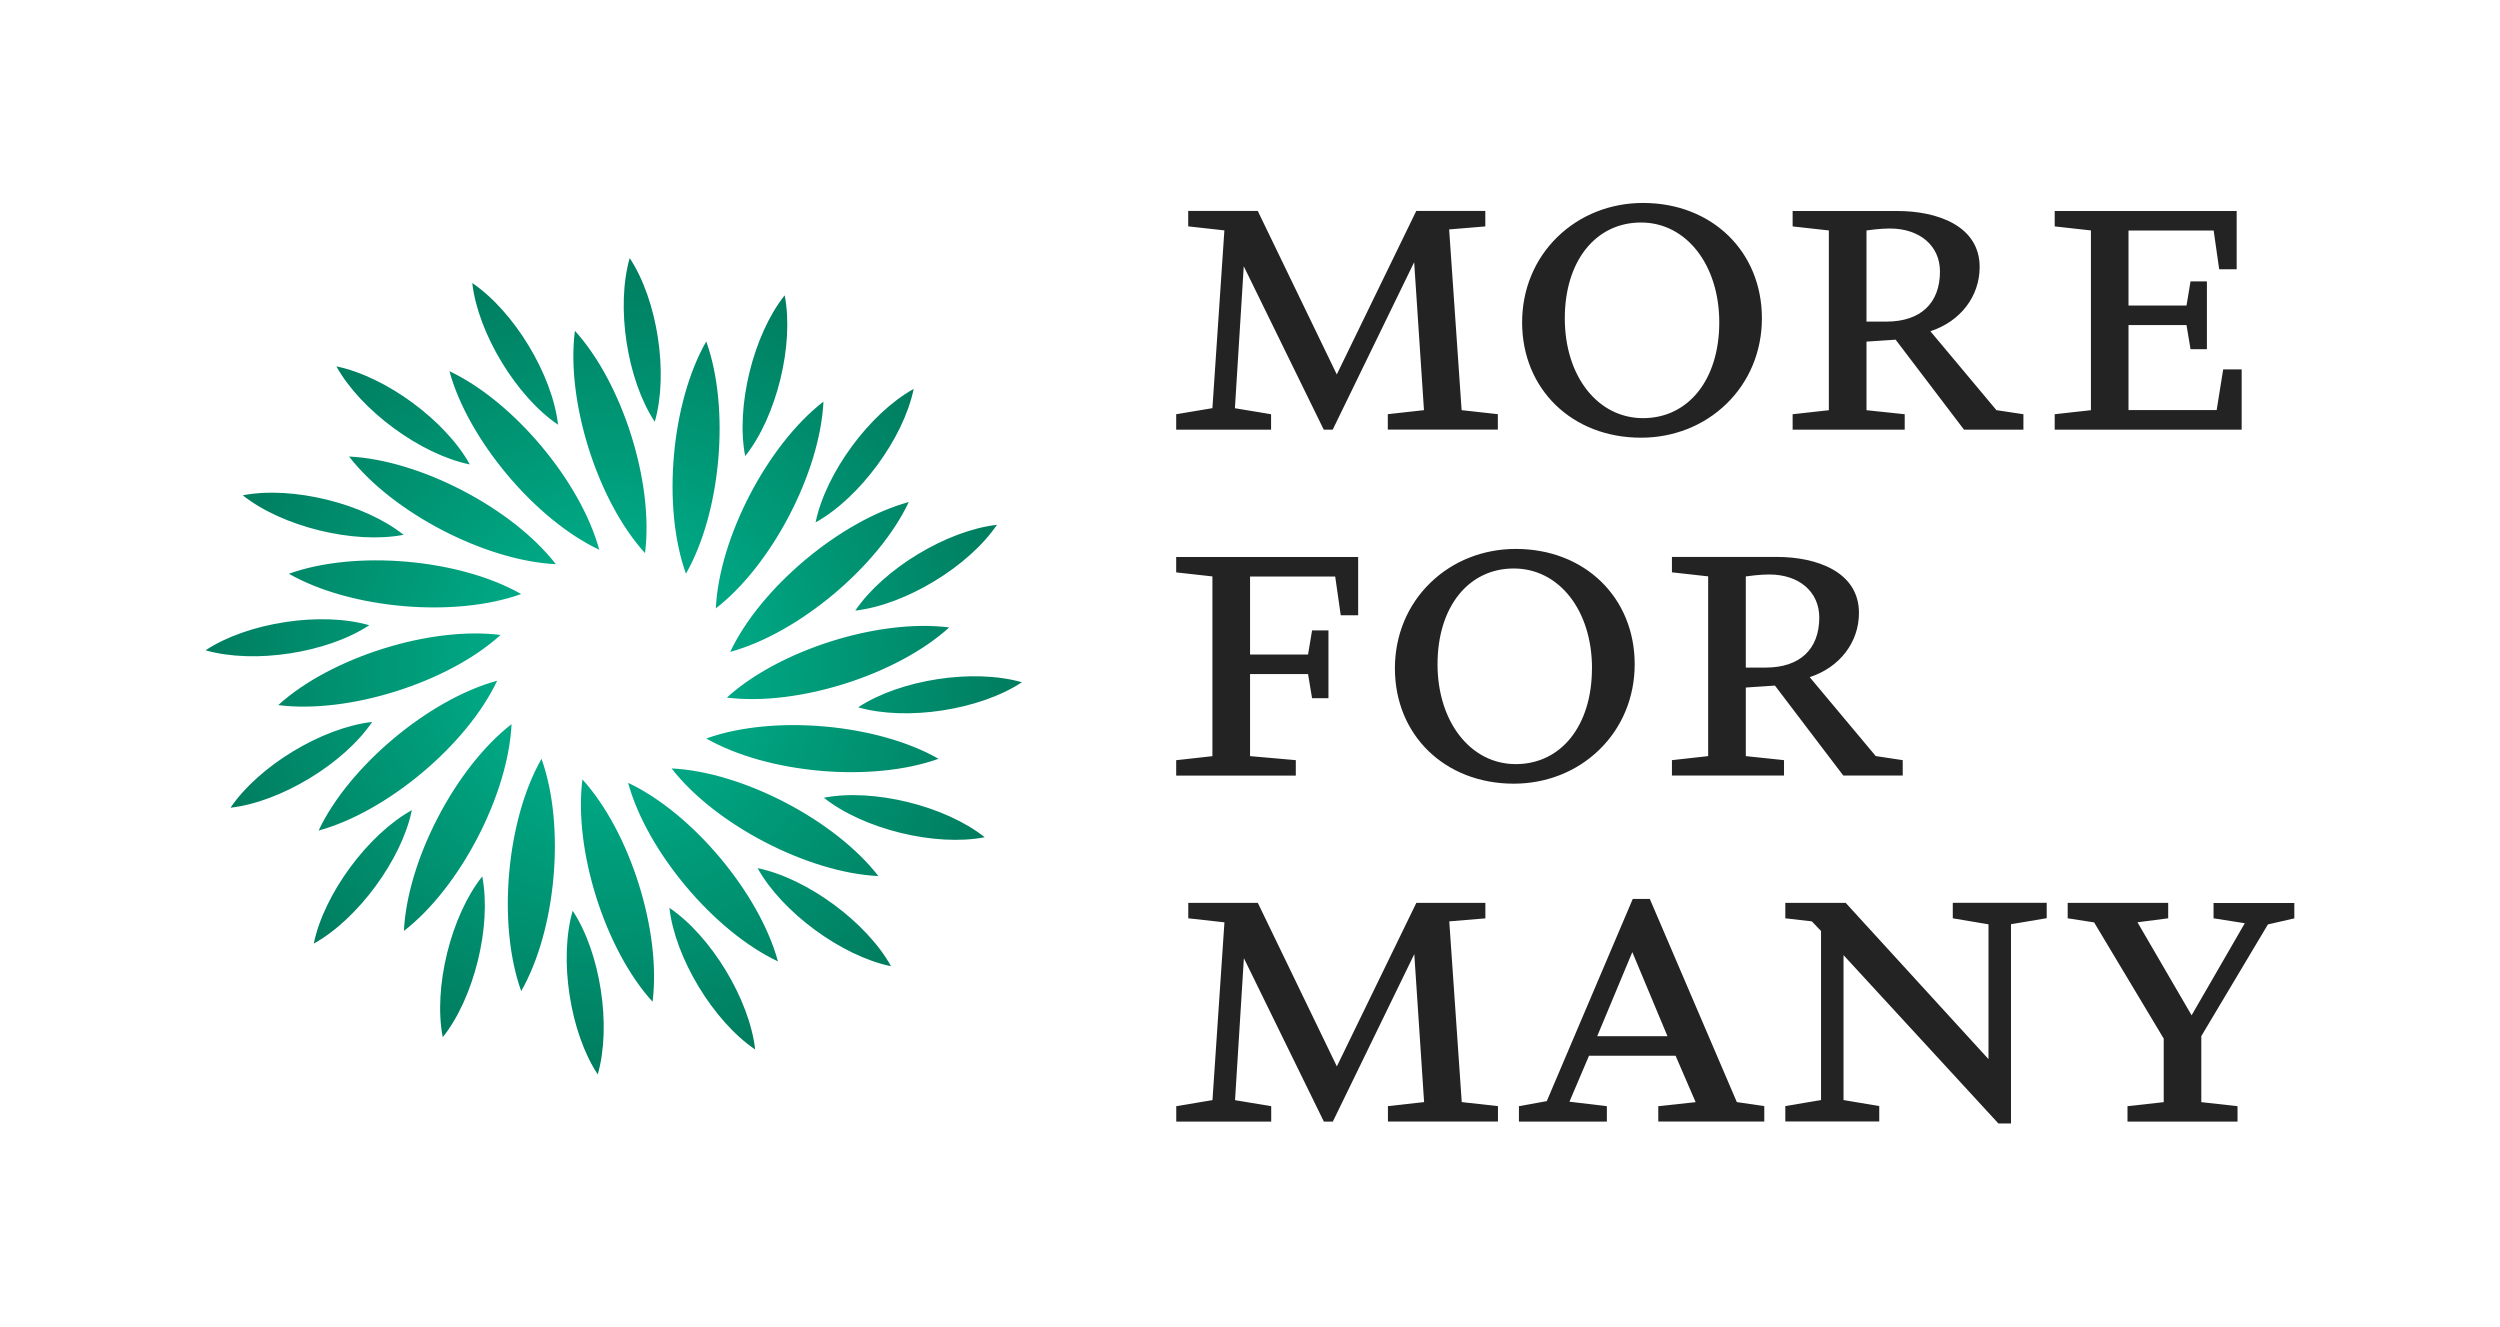 <?xml version="1.0" encoding="UTF-8"?>
<svg id="Logo" xmlns="http://www.w3.org/2000/svg" xmlns:xlink="http://www.w3.org/1999/xlink" viewBox="0 0 441 234">
  <defs>
    <style>
      .cls-1 {
        fill: url(#radial-gradient);
      }

      .cls-2 {
        fill: #232323;
      }
    </style>
    <radialGradient id="radial-gradient" cx="150.2" cy="178.88" fx="150.2" fy="178.88" r="73.21" gradientTransform="translate(-39.47 -58.41) scale(.98)" gradientUnits="userSpaceOnUse">
      <stop offset=".26" stop-color="#00aa86"/>
      <stop offset="1" stop-color="#007d5f"/>
    </radialGradient>
  </defs>
  <g id="Logo-2" data-name="Logo">
    <path id="Wordmark" class="cls-2" d="M224.23,75.79h-16.75v-2.72l6.39-1.07,2.11-31.36-6.38-.71v-2.72h12.27l13.94,28.84,14.02-28.84h12.18v2.73l-6.38.53,2.2,31.88,6.39.71v2.72h-19.41v-2.72l6.38-.71-1.73-26.1-14.37,29.54h-1.58l-14.11-28.82-1.56,25.04,6.38,1.06v2.72ZM268.5,56.86c0-5.81,2.22-11.17,6.25-15.08,3.97-3.86,9.33-5.98,15.08-5.98,12.15,0,20.97,8.56,20.97,20.35,0,5.81-2.22,11.17-6.25,15.08-3.97,3.86-9.33,5.98-15.08,5.98-12.15,0-20.97-8.56-20.97-20.35ZM276.03,56.15c0,10.21,5.8,17.61,13.8,17.61s13.45-6.79,13.45-16.9-5.8-17.61-13.8-17.61-13.45,6.79-13.45,16.9ZM335.99,75.79h-19.77v-2.72l6.39-.71v-31.71l-6.39-.71v-2.72h18.49c7.01,0,14.5,2.6,14.5,9.88,0,5.19-3.4,9.61-8.69,11.33l11.65,13.92,4.76.72v2.72h-10.48l-.04-.05-12.02-15.82-5.14.34v12.1l6.74.71v2.72ZM329.25,56.73h3.51c6.01,0,9.45-3.22,9.45-8.83,0-4.54-3.55-7.59-8.83-7.59-1.68,0-3.66.27-4.13.34v16.09ZM395.42,65.16h-3.25l-1.15,7.18h-15.55v-15h10.23l.71,4.26h2.89v-11.96h-2.89l-.71,4.26h-10.23v-13.23h15.02l.96,6.72.02.11h3.08v-10.28h-32.1v2.72l6.39.71v31.71l-6.39.71v2.72h32.98v-10.63ZM228.58,134.09l-8.07-.71v-14.48h10.23l.71,4.26h2.89v-11.96h-2.89l-.71,4.26h-10.23v-13.76h15.02l.96,6.72.02.11h3.07v-10.28h-32.1v2.72l6.39.71v31.71l-6.39.71v2.72h21.1v-2.73ZM282.11,132.26c-3.97,3.86-9.33,5.98-15.08,5.98-12.15,0-20.97-8.56-20.97-20.35,0-5.81,2.22-11.17,6.25-15.08,3.97-3.86,9.33-5.98,15.08-5.98,12.15,0,20.97,8.56,20.97,20.35,0,5.81-2.22,11.17-6.25,15.08ZM280.83,117.89c0-10.21-5.8-17.61-13.8-17.61s-13.45,6.79-13.45,16.9,5.8,17.61,13.8,17.61,13.44-6.79,13.44-16.9ZM307.96,133.38l6.74.71v2.72h-19.77v-2.72l6.39-.71v-31.71l-6.39-.71v-2.72h18.49c7.01,0,14.5,2.6,14.5,9.88,0,5.19-3.4,9.61-8.69,11.33l11.65,13.92,4.76.72v2.72h-10.48l-.04-.05-12.02-15.82-5.14.34v12.1ZM307.96,117.76h3.51c6.01,0,9.45-3.22,9.45-8.83,0-4.54-3.55-7.59-8.83-7.59-1.68,0-3.65.27-4.13.34v16.09ZM255.64,162.53l6.38-.53v-2.73h-12.18l-14.02,28.84-13.94-28.84h-12.27v2.72l6.38.71-2.11,31.36-6.39,1.07v2.72h16.75v-2.72l-6.38-1.06,1.56-25.04,14.11,28.82h1.58l14.37-29.54,1.73,26.1-6.38.71v2.72h19.41v-2.72l-6.39-.71-2.2-31.88ZM306.39,194.41l4.83.71v2.72h-18.7v-2.72h.11s6.48-.7,6.48-.7l-3.54-8.19h-15.27l-3.45,8.11,6.6.79v2.72h-15.51v-2.72l4.91-.89,15.17-35.67h3.01l.03.08,15.32,35.77ZM294.14,182.78l-6.2-14.83-6.19,14.83h12.39ZM344.47,161.99l6.3,1.06v23.78l-25.15-27.52-.04-.04h-10.65v2.72l4.68.54,1.62,1.7v29.82l-6.3,1.06v2.72h16.57v-2.72l-6.3-1.06v-25.56l27.28,29.65.04.04h2.22v-35.15l6.3-1.06v-2.72h-16.57v2.72ZM390.47,159.27v2.72l5.51.87-9.38,16.24-9.55-16.41,5.42-.7v-2.72h-17.73v2.72l4.66.72,12.28,20.5v11.21l-6.39.71v2.72h19.41v-2.72l-6.39-.71v-11.65l11.75-19.7,4.66-1.07v-2.71h-14.27Z"/>
    <path id="Symbol" class="cls-1" d="M102.74,137.49c8.41,9.26,13.94,26.82,12.37,39.22-8.41-9.26-13.94-26.82-12.37-39.22ZM101.41,58.35c-1.58,12.4,3.96,29.96,12.37,39.22,1.58-12.4-3.96-29.96-12.37-39.22ZM137.23,169.59c-3.29-12.06-15.12-26.17-26.43-31.5,3.29,12.06,15.12,26.17,26.43,31.5ZM79.28,65.48c3.29,12.06,15.12,26.17,26.43,31.5-3.29-12.06-15.12-26.17-26.43-31.5ZM154.95,154.54c-7.66-9.89-23.99-18.39-36.48-18.99,7.66,9.89,23.99,18.39,36.48,18.99ZM61.57,80.53c7.66,9.89,23.99,18.39,36.48,18.99-7.66-9.89-23.99-18.39-36.48-18.99ZM165.56,133.85c-10.86-6.2-29.2-7.81-40.97-3.58,10.86,6.2,29.2,7.81,40.97,3.58ZM50.96,101.21c10.86,6.2,29.2,7.81,40.97,3.58-10.86-6.2-29.2-7.81-40.97-3.58ZM167.44,110.68c-12.4-1.58-29.96,3.96-39.22,12.37,12.4,1.58,29.96-3.96,39.22-12.37ZM49.08,124.38c12.4,1.58,29.96-3.96,39.22-12.37-12.4-1.58-29.96,3.96-39.22,12.37ZM160.31,88.56c-12.06,3.29-26.17,15.12-31.5,26.43,12.06-3.29,26.17-15.12,31.5-26.43ZM56.2,146.51c12.06-3.29,26.17-15.12,31.5-26.43-12.06,3.29-26.17,15.12-31.5,26.43ZM145.26,70.84c-9.89,7.66-18.39,23.99-18.99,36.48,9.89-7.66,18.39-23.99,18.99-36.48ZM71.25,164.22c9.89-7.66,18.39-23.99,18.99-36.48-9.89,7.66-18.39,23.99-18.99,36.48ZM124.58,60.23c-6.2,10.86-7.81,29.2-3.58,40.97,6.2-10.86,7.81-29.2,3.58-40.97ZM91.94,174.83c6.2-10.86,7.81-29.2,3.58-40.97-6.2,10.86-7.81,29.2-3.58,40.97ZM105.44,189.53c2.46-8.54.48-21.46-4.42-28.88-2.46,8.54-.48,21.46,4.42,28.88ZM111.08,45.53c-2.46,8.54-.48,21.46,4.42,28.88,2.46-8.54.48-21.46-4.42-28.88ZM133.21,185.13c-1-8.83-7.77-20.01-15.13-24.99,1,8.83,7.77,20.01,15.13,24.99ZM83.31,49.93c1,8.83,7.77,20.01,15.13,24.99-1-8.83-7.77-20.01-15.13-24.99ZM157.18,170.44c-4.3-7.77-14.84-15.52-23.54-17.3,4.3,7.77,14.84,15.52,23.54,17.3ZM59.34,64.63c4.3,7.77,14.84,15.52,23.54,17.3-4.3-7.77-14.84-15.52-23.54-17.3ZM173.7,147.69c-6.95-5.54-19.65-8.66-28.37-6.97,6.95,5.54,19.65,8.66,28.37,6.97ZM42.82,87.37c6.95,5.54,19.65,8.66,28.37,6.97-6.95-5.54-19.65-8.66-28.37-6.97ZM180.26,120.35c-8.54-2.46-21.46-.48-28.88,4.42,8.54,2.46,21.46.48,28.88-4.42ZM36.26,114.71c8.54,2.46,21.46.48,28.88-4.42-8.54-2.46-21.46-.48-28.88,4.42ZM175.86,92.58c-8.83,1-20.01,7.77-24.99,15.13,8.83-1,20.01-7.77,24.99-15.13ZM40.66,142.48c8.83-1,20.01-7.77,24.99-15.13-8.83,1-20.01,7.77-24.99,15.13ZM161.17,68.61c-7.77,4.3-15.52,14.84-17.3,23.54,7.77-4.3,15.52-14.84,17.3-23.54ZM55.35,166.45c7.77-4.3,15.52-14.84,17.3-23.54-7.77,4.3-15.52,14.84-17.3,23.54ZM138.42,52.09c-5.54,6.95-8.66,19.65-6.97,28.37,5.54-6.95,8.66-19.65,6.97-28.37ZM78.1,182.97c5.54-6.95,8.66-19.65,6.97-28.37-5.54,6.95-8.66,19.65-6.97,28.37Z"/>
  </g>
</svg>